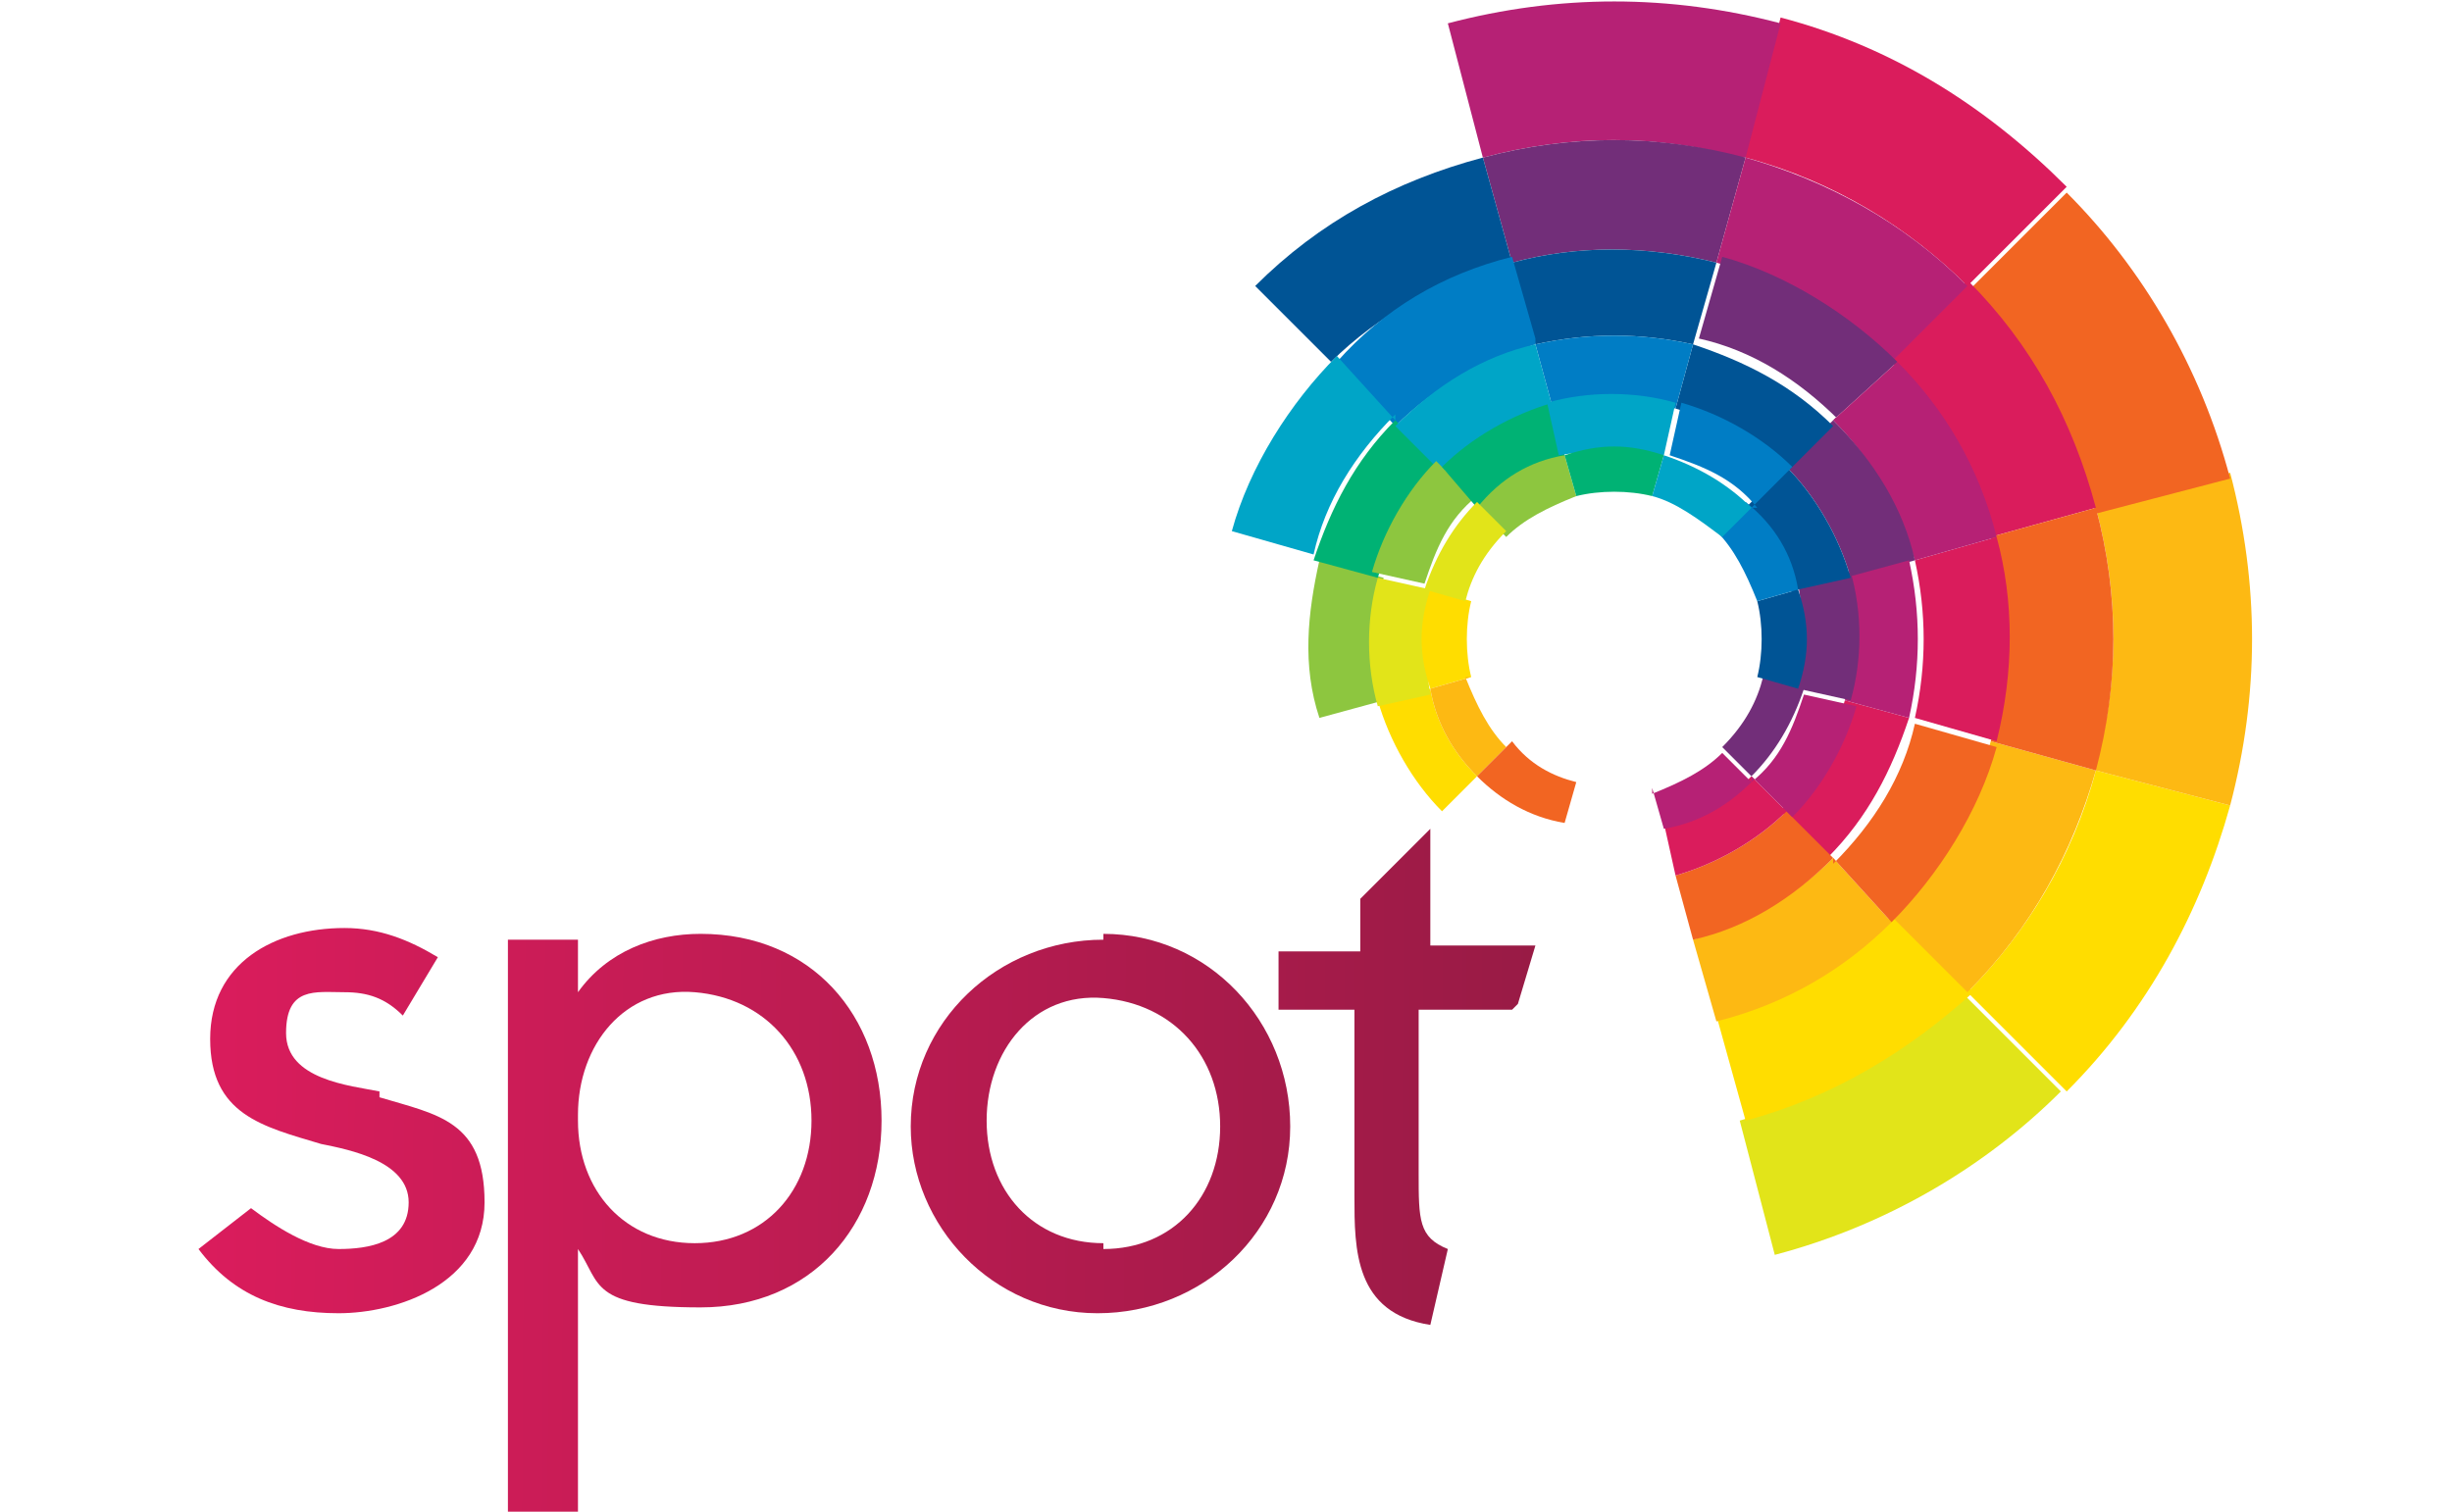 <?xml version="1.0" encoding="UTF-8"?>
<svg id="Laag_1" xmlns="http://www.w3.org/2000/svg" version="1.1" xmlns:xlink="http://www.w3.org/1999/xlink" viewBox="0 0 42 25.9">
  <!-- Generator: Adobe Illustrator 29.5.1, SVG Export Plug-In . SVG Version: 2.1.0 Build 141)  -->
  <defs>
    <style>
      .st0 {
        fill: #da1c5c;
      }

      .st1 {
        fill: #00a5c7;
      }

      .st2 {
        fill: #8dc63f;
      }

      .st3 {
        fill: #7f1e10;
      }

      .st4 {
        fill: #fd0;
      }

      .st5 {
        fill: url(#Naamloos_verloop_41);
      }

      .st6 {
        fill: #fdb913;
      }

      .st7 {
        fill: #722e79;
      }

      .st8 {
        fill: #005495;
      }

      .st9 {
        fill: #f26522;
      }

      .st10 {
        fill: url(#Naamloos_verloop_4);
      }

      .st11 {
        fill: #e2e419;
      }

      .st12 {
        fill: #1d1d1b;
      }

      .st13 {
        fill: #007dc5;
      }

      .st14 {
        fill: url(#Naamloos_verloop_43);
      }

      .st15 {
        fill: #b62175;
      }

      .st16 {
        fill: url(#Naamloos_verloop_42);
      }

      .st17 {
        fill: #00b274;
      }
    </style>
    <linearGradient id="Naamloos_verloop_4" data-name="Naamloos verloop 4" x1="4" y1="18.4" x2="26.2" y2="18.4" gradientTransform="translate(.4 .7) rotate(.3)" gradientUnits="userSpaceOnUse">
      <stop offset="0" stop-color="#da1c5c"/>
      <stop offset="1" stop-color="#981b45"/>
    </linearGradient>
    <linearGradient id="Naamloos_verloop_41" data-name="Naamloos verloop 4" x1="3.8" y1="20.2" x2="26" y2="20.2" xlink:href="#Naamloos_verloop_4"/>
    <linearGradient id="Naamloos_verloop_42" data-name="Naamloos verloop 4" x1="4" y1="10.4" x2="26.2" y2="10.4" gradientTransform="translate(.3 28.7) rotate(.3) scale(1 -1)" xlink:href="#Naamloos_verloop_4"/>
    <linearGradient id="Naamloos_verloop_43" data-name="Naamloos verloop 4" x1="3.2" y1="9.6" x2="25.4" y2="9.6" gradientTransform="translate(.3 28.7) rotate(.3) scale(1 -1)" xlink:href="#Naamloos_verloop_4"/>
  </defs>
  <path class="st12" d="M-57.4,14.1h-2.8c-.3.7-.7,1.7-.9,2.3h-1.2l3.1-7.9h.9l3.1,7.9h-1.2s-.9-2.3-.9-2.3ZM-59.8,13h2l-1-2.7-1,2.7ZM-51.3,16.4h-1.1v-7.8h.9l2.6,3.8,2.6-3.8h.9v7.8h-1.1v-5.5l-2.1,3.1h-.6l-2.1-3v5.4h0ZM-36.4,8.6h1.2l-3.1,7.8h-.9l-3.2-7.8h1.2l2.3,5.8,2.4-5.8ZM-32.2,16.4v-7.8h.9l3.9,5.5v-5.5h1.1v7.8h-.9l-3.8-5.4v5.4h-1.1Z"/>
  <path class="st3" d="M-49.4,24c.1.1.4.1.6,0,.1,0,.2-.2.2-.3s0-.1,0-.2c-.1-.2-.4-.1-.6,0-.3.1-.7.2-.9,0,0,0,0,0,0-.1-.2-.4,0-.8.4-1,.3-.2.8-.2,1,.1h0c0,0-.3.2-.3.2h0c-.1-.2-.4-.2-.6-.1-.2.1-.4.4-.2.6,0,0,0,0,0,0,.1.1.3,0,.6,0,.3-.1.7-.2,1,.1,0,.1.1.2.1.4,0,.2-.2.4-.4.6-.3.2-.7.2-1-.1h.2c0-.1,0-.1,0-.1ZM-52.5,24.1l.8-.2c0-.2,0-.5.1-.7h.4c0-.1-.3,2.3-.3,2.3h-.2c0,0-1.5-1.9-1.5-1.9h.4c0-.1.4.5.4.5h0ZM-51.7,24.2h-.6c0,.1.5.8.5.8,0,0,0-.8,0-.8ZM-54.3,23.7h.3v2.2h-.2l-.7-1.1-.7,1.1h-.2v-2.2h.3v1.5l.6-.9h.2l.6.9v-1.5c0,0,0,0,0,0ZM-57.3,23.8l-1.1-.2v-.3c0,0,1.4.3,1.4.3l-.5,2.2-1.4-.3v-.3c0,0,1.1.2,1.1.2v-.6c.1,0-.9-.2-.9-.2v-.3c0,0,1.1.2,1.1.2l.2-.6h0ZM-59,23l-1,2h-.2c0-.1-.3-2-.3-2l-.7,1.4-.3-.2,1-2h.2c0,.1.3,2,.3,2l.7-1.4.3.2ZM-64.9,21.2l.3.3,1.2-1.1-.3-.3.2-.2.8.9-.2.2-.3-.3-1.2,1.1.3.3-.2.2-.8-.9.2-.3h0ZM-63.9,19.3l-1.9,1.2v-.2c-.1,0,.6-1.7.6-1.7l-1.4.8-.2-.2,1.9-1.2v.2c.1,0-.6,1.7-.6,1.7l1.4-.8.2.2h0ZM-65.8,15.1v.3c0,0-2.2.3-2.2.3v-.2c0,0,.9-.9.9-.9l-1.2-.6v-.2l2.2-.3v.3c0,0-1.5.2-1.5.2l.9.4v.2l-.8.7,1.7-.2h0ZM-66.6,11.3v.8c0,.1.3.2.5.3v.3c0,0-2.2-1.2-2.2-1.2v-.2l2.4-.6v.4l-.7.2h0ZM-67,11.9v-.6c0,0-.7.2-.7.2,0,0,.7.4.7.4ZM-65.7,10l-2.2-.7v-.2c.1,0,2-.5,2-.5l-1.5-.5v-.3c.1,0,2.2.8,2.2.8v.2c-.1,0-2,.4-2,.4l1.5.6s0,.2,0,.2ZM-64.5,7.5l-1.7-1-.4.6-.2-.2.9-1.4.2.2-.4.6,1.7,1.1s-.2.2-.2.2ZM-63.4,5.6l.7-.7.2.2-.9.9-1.7-1.5,1-1,.2.2-.7.7.4.4.7-.7.2.2-.7.7.5.4h0ZM-61.8,4l.9-.6.2.3-1.2.7-1.3-1.9h.3c0-.1,1.1,1.4,1.1,1.4h0ZM-60.9,1.3l1.4-.6h.2c0,.1-.5,2.2-.5,2.2l1.1-.5v.2c.1,0-1.4.6-1.4.6h-.2c0-.1.6-2.2.6-2.2l-1.1.4v-.2h-.1ZM-57.8.6c.2-.2.4-.4.7-.4.3,0,.6,0,.9.2s.4.4.4.7c0,.3,0,.6-.2.9s-.4.4-.7.4c-.3,0-.6,0-.9-.2s-.4-.4-.4-.7c0-.3,0-.6.2-.9ZM-56.4.6c-.2-.1-.4-.2-.6-.2s-.4.1-.6.3c-.1.2-.2.4-.2.6s.1.4.3.6c.2.1.4.2.6.2s.4-.1.6-.3c.1-.2.2-.4.1-.6,0-.2,0-.4-.2-.6h0ZM-54.2,1.1h.4c.2,0,.4,0,.4-.2s-.1-.4-.4-.4h-.5c0,0-.2,1.9-.2,1.9h-.2c0,0,.2-2.3.2-2.3h.8c.5.2.7.6.7.9,0,.3-.2.6-.7.6l.6.9h-.4c0-.1-.7-1.2-.7-1.2v-.2c0,0,0,0,0,0ZM-50.2,1.8c0-.4-.2-.6-.5-.7-.4-.1-.9,0-1,.5-.2.4,0,.9.4,1,.2.1.6,0,.8-.2l-.8-.3v-.3c.1,0,1.2.4,1.2.4,0,.2-.1.3-.2.3-.3.4-.8.4-1.2.3-.6-.2-.9-.8-.6-1.4s.9-.9,1.4-.7c.4.1.8.6.7,1.1h-.3c0-.1,0-.1,0-.1Z"/>
  <path class="st10" d="M18.9,16c1.8,0,3.2,1.5,3.2,3.3,0,1.8-1.5,3.2-3.3,3.2-1.8,0-3.2-1.5-3.2-3.2,0-1.8,1.5-3.2,3.3-3.2,0,0,0,0,0,0ZM18.9,21.4c1.2,0,2-.9,2-2.1s-.8-2.1-2-2.2-2,.9-2,2.1.8,2.1,2,2.1h0Z"/>
  <path class="st5" d="M8.7,16.1h1.2s0,.9,0,.9h0c.5-.7,1.3-1,2.1-1,1.9,0,3.1,1.4,3.1,3.2s-1.2,3.2-3.1,3.2-1.7-.4-2.1-1h0s0,4.5,0,4.5h-1.2s0-9.8,0-9.8ZM9.9,19.2c0,1.2.8,2.1,2,2.1s2-.9,2-2.1-.8-2.1-2-2.2-2,.9-2,2.1h0Z"/>
  <path class="st0" d="M29.9,2.7c1.5.4,2.8,1.2,3.8,2.2l1.7-1.7c-1.4-1.4-3-2.4-4.9-2.9l-.6,2.3Z"/>
  <path class="st4" d="M35.9,13.2c-.4,1.5-1.2,2.8-2.2,3.8l1.7,1.7c1.4-1.4,2.3-3.1,2.8-4.9h0l-2.3-.6Z"/>
  <path class="st11" d="M29.8,19.2l.6,2.3c1.9-.5,3.6-1.5,4.9-2.8l-1.7-1.7c-1.1,1.1-2.4,1.8-3.8,2.2Z"/>
  <path class="st6" d="M35.9,13.2l2.3.6c.5-1.9.5-3.8,0-5.7l-2.3.6c.4,1.5.4,3,0,4.4Z"/>
  <path class="st9" d="M35.9,8.8l2.3-.6c-.5-1.9-1.5-3.6-2.8-4.9l-1.7,1.7c1.1,1.1,1.8,2.4,2.2,3.8Z"/>
  <path class="st15" d="M29.9,2.7l.6-2.3c-1.9-.5-3.8-.5-5.7,0l.6,2.3c1.5-.4,3-.4,4.4,0Z"/>
  <path class="st4" d="M32.4,15.7c-.8.8-1.9,1.4-3,1.7l.5,1.8c1.5-.4,2.8-1.2,3.9-2.2h0l-1.3-1.3Z"/>
  <path class="st0" d="M32.4,6.2c.8.8,1.4,1.9,1.7,3l1.8-.5c-.4-1.5-1.1-2.8-2.2-3.9l-1.3,1.3Z"/>
  <path class="st6" d="M32.4,15.7l1.3,1.3c1.1-1.1,1.8-2.4,2.2-3.8l-1.8-.5c-.3,1.1-.9,2.2-1.7,3Z"/>
  <path class="st9" d="M34.1,12.7l1.8.5c.4-1.5.4-3,0-4.5l-1.8.5c.3,1.1.3,2.3,0,3.5Z"/>
  <path class="st7" d="M29.4,4.5l.5-1.8c-1.5-.4-3-.4-4.5,0l.5,1.8c1.1-.3,2.3-.3,3.5,0Z"/>
  <path class="st15" d="M32.4,6.2l1.3-1.3c-1.1-1.1-2.4-1.8-3.8-2.2l-.5,1.8c1.1.3,2.2.9,3,1.7Z"/>
  <path class="st8" d="M25.9,4.5l-.5-1.8c-1.5.4-2.8,1.1-3.9,2.2l1.3,1.3c.8-.8,1.9-1.4,3-1.7Z"/>
  <path class="st0" d="M32.8,9.6c.2.9.2,1.8,0,2.7l1.4.4c.3-1.2.3-2.4,0-3.5l-1.4.4Z"/>
  <path class="st6" d="M29,16.1l.4,1.4c1.2-.3,2.2-.9,3-1.7l-1-1.1c-.7.7-1.5,1.1-2.4,1.4Z"/>
  <path class="st9" d="M31.4,14.7l1,1.1c.8-.8,1.5-1.9,1.8-3l-1.4-.4c-.2.9-.7,1.7-1.4,2.4Z"/>
  <path class="st7" d="M31.4,7.2l1.1-1c-.8-.8-1.9-1.5-3-1.8l-.4,1.4c.9.2,1.7.7,2.4,1.4Z"/>
  <path class="st15" d="M32.8,9.6l1.4-.4c-.3-1.2-.9-2.2-1.7-3l-1.1,1c.7.7,1.1,1.5,1.4,2.4Z"/>
  <path class="st8" d="M29,5.9l.4-1.4c-1.2-.3-2.4-.3-3.5,0l.4,1.4c.9-.2,1.8-.2,2.7,0Z"/>
  <path class="st13" d="M26.3,5.8h0l-.4-1.4h0c-1.2.3-2.2.9-3,1.8l1,1.1c.7-.7,1.5-1.1,2.4-1.4Z"/>
  <path class="st1" d="M23.9,7.2l-1-1.1c-.8.8-1.5,1.9-1.8,3l1.4.4c.2-.9.7-1.7,1.4-2.4Z"/>
  <path class="st2" d="M23.7,9.9l-1.1-.3c-.2.9-.3,1.8,0,2.7l1.1-.3c-.2-.7-.2-1.4,0-2.1Z"/>
  <path class="st0" d="M31.6,12c-.2.7-.6,1.3-1.1,1.9l.8.8c.7-.7,1.1-1.5,1.4-2.4l-1.1-.3Z"/>
  <path class="st9" d="M28.7,15l.3,1.1c.9-.2,1.7-.7,2.4-1.4l-.8-.8c-.5.5-1.2.9-1.9,1.1Z"/>
  <path class="st17" d="M24.7,8l-.8-.8c-.7.7-1.1,1.5-1.4,2.4l1.1.3c.2-.7.6-1.3,1.1-1.9Z"/>
  <path class="st7" d="M31.7,9.9l1.1-.3c-.2-.9-.7-1.7-1.4-2.4l-.8.8c.5.5.9,1.2,1.1,1.9Z"/>
  <path class="st15" d="M31.6,12l1.1.3c.2-.9.2-1.8,0-2.7l-1.1.3c.2.7.2,1.4,0,2.1Z"/>
  <path class="st8" d="M30.6,8.1l.8-.8c-.7-.7-1.5-1.1-2.4-1.4l-.3,1.1c.7.2,1.3.6,1.9,1.1Z"/>
  <path class="st13" d="M28.7,7h0l.3-1.1h0c-.9-.2-1.8-.2-2.7,0l.3,1.1c.7-.2,1.4-.2,2.1,0Z"/>
  <path class="st1" d="M26.6,7l-.3-1.1c-.9.2-1.7.7-2.4,1.4l.8.8c.5-.5,1.2-.9,1.9-1.1Z"/>
  <path class="st4" d="M25.3,13.3c-.4-.4-.7-.9-.8-1.5l-.9.2c.2.7.6,1.4,1.1,1.9h0l.7-.7h0Z"/>
  <path class="st2" d="M25.3,8.6l-.7-.7c-.5.5-.9,1.2-1.1,1.9l.9.2c.2-.6.4-1.1.9-1.5Z"/>
  <path class="st11" d="M24.5,10.1l-.9-.2c-.2.7-.2,1.5,0,2.2l.9-.2c-.1-.6-.1-1.1,0-1.7Z"/>
  <path class="st0" d="M30,13.3c-.4.4-.9.7-1.5.8l.2.9c.7-.2,1.4-.6,1.9-1.1l-.7-.7Z"/>
  <path class="st17" d="M26.8,7.8l-.2-.9c-.7.2-1.4.6-1.9,1.1l.6.7c.4-.4.9-.7,1.5-.8Z"/>
  <path class="st7" d="M30.8,11.8l.9.2c.2-.7.2-1.5,0-2.2l-.9.2c.1.6.1,1.1,0,1.7Z"/>
  <path class="st15" d="M30,13.3l.7.7c.5-.5.9-1.2,1.1-1.9l-.9-.2c-.2.6-.4,1.1-.9,1.5Z"/>
  <path class="st8" d="M30.8,10.1l.9-.2c-.2-.7-.6-1.4-1.1-1.9l-.7.7c.4.4.7.9.8,1.5Z"/>
  <path class="st13" d="M30,8.7h0l.7-.7h0c-.5-.5-1.2-.9-1.9-1.1l-.2.9c.6.2,1.1.4,1.5.9Z"/>
  <path class="st1" d="M28.5,7.8l.2-.9c-.7-.2-1.5-.2-2.2,0l.2.9c.6-.1,1.1-.1,1.7,0Z"/>
  <path class="st4" d="M25.2,11.6c-.1-.4-.1-.9,0-1.3l-.7-.2c-.2.6-.2,1.1,0,1.7h0l.7-.2Z"/>
  <path class="st2" d="M27,8.5l-.2-.7c-.6.1-1.1.4-1.5.9l.5.5c.3-.3.7-.5,1.2-.7Z"/>
  <path class="st11" d="M25.8,9.1l-.5-.5c-.4.4-.7.9-.9,1.5l.7.2c.1-.4.3-.8.7-1.2Z"/>
  <path class="st6" d="M25.2,11.6l-.7.2c.1.6.4,1.1.8,1.5l.5-.5c-.3-.3-.5-.7-.7-1.2Z"/>
  <path class="st17" d="M28.3,8.5l.2-.7c-.6-.2-1.1-.2-1.7,0l.2.7c.4-.1.9-.1,1.3,0Z"/>
  <path class="st7" d="M29.5,12.8l.5.5c.4-.4.7-.9.9-1.5l-.7-.2c-.1.4-.3.8-.7,1.2Z"/>
  <path class="st15" d="M28.3,13.5l.2.7c.6-.1,1.1-.4,1.5-.8l-.5-.5c-.3.3-.7.5-1.2.7Z"/>
  <path class="st8" d="M30.1,11.6l.7.2c.2-.6.2-1.1,0-1.7l-.7.2c.1.4.1.9,0,1.3Z"/>
  <path class="st13" d="M30.1,10.3h0l.7-.2h0c-.1-.6-.4-1.1-.9-1.5l-.5.5c.3.3.5.7.7,1.2Z"/>
  <path class="st1" d="M29.5,9.2l.5-.5c-.4-.4-.9-.7-1.5-.9l-.2.7c.4.1.8.4,1.2.7Z"/>
  <path class="st9" d="M25.8,12.8l-.5.5c.4.4.9.7,1.5.8l.2-.7c-.4-.1-.8-.3-1.1-.7Z"/>
  <path class="st16" d="M26,17.2l.3-1h-1.8s0-2,0-2l-1.2,1.2v.9s-1.4,0-1.4,0v1s1.3,0,1.3,0v3.2c0,.9,0,2,1.3,2.2l.3-1.3c-.5-.2-.5-.5-.5-1.3v-2.8s1.6,0,1.6,0Z"/>
  <path class="st14" d="M6.5,18.7c-.5-.1-1.6-.2-1.6-1s.5-.7,1-.7c.4,0,.7.1,1,.4l.6-1c-.5-.3-1-.5-1.6-.5-1.2,0-2.3.6-2.3,1.9s.9,1.5,1.9,1.8c.5.1,1.5.3,1.5,1s-.7.8-1.2.8-1.1-.4-1.5-.7l-.9.7c.6.8,1.4,1.1,2.4,1.1s2.5-.5,2.5-1.9-.8-1.5-1.8-1.8Z"/>
</svg>
